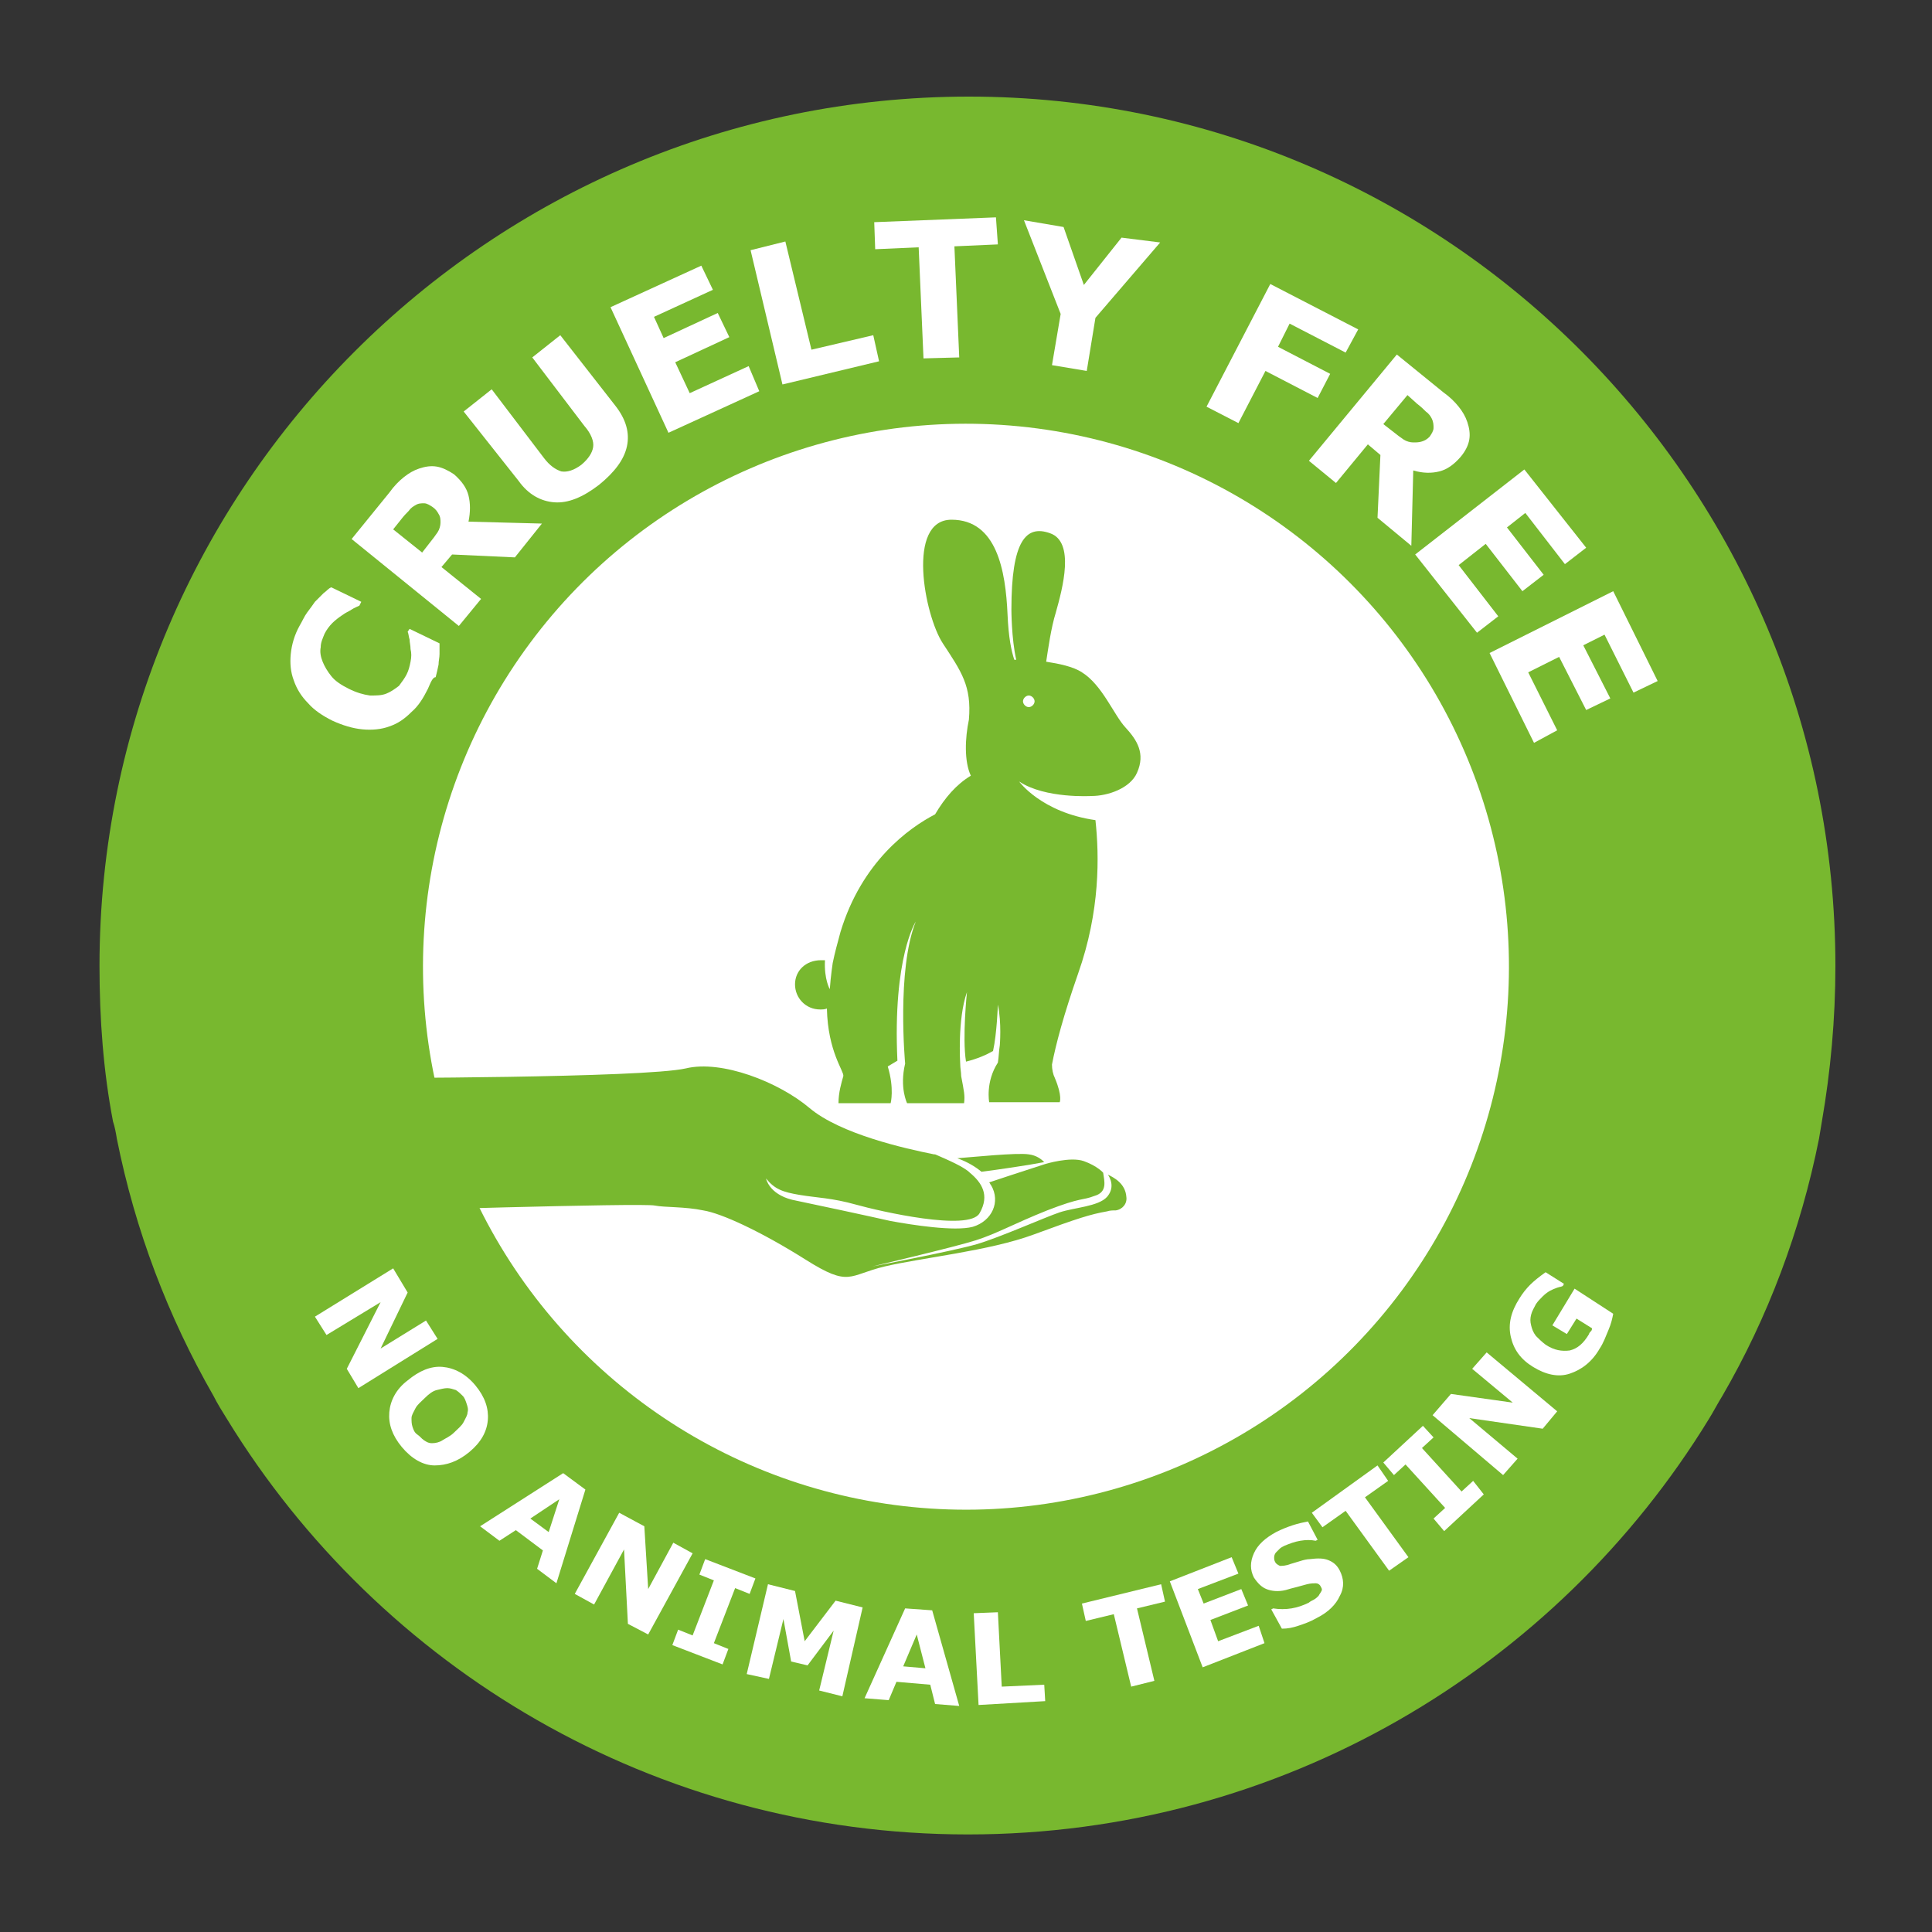 <?xml version="1.0" encoding="utf-8"?>
<!-- Generator: Adobe Illustrator 23.0.2, SVG Export Plug-In . SVG Version: 6.00 Build 0)  -->
<svg version="1.1" id="Réteg_1" xmlns="http://www.w3.org/2000/svg" xmlns:xlink="http://www.w3.org/1999/xlink" x="0px" y="0px"
	 viewBox="0 0 200 200" style="enable-background:new 0 0 200 200;" xml:space="preserve">
<rect x="0" y="0" width="200" height="200" fill="#333333" stroke="none"/>
<style type="text/css">
	.st0{fill:none;stroke:#68A834;stroke-width:5;stroke-miterlimit:10;}
	.st1{fill:#78B82F;}
	.st2{fill:#FFFFFF;}
	.st3{fill:none;stroke:#78B82F;stroke-width:5;stroke-miterlimit:10;}
	.st4{fill:#066938;}
</style>
<g id="XMLID_138_">
	<path id="XMLID_1980_" class="st1" d="M190,100c0,5.5-0.5,10.9-1.4,16.1c-0.1,0.6-0.2,1.2-0.3,1.8c-1.9,9.5-5.3,18.5-10,26.6
		c-0.5,0.8-0.9,1.6-1.4,2.4c-15.8,25.8-44.3,43-76.7,43c-32.4,0-60.9-17.2-76.7-43c-0.5-0.8-1-1.6-1.4-2.4
		c-4.7-8.2-8.1-17.1-10-26.6c-0.1-0.6-0.2-1.2-0.4-1.8c-1-5.2-1.4-10.6-1.4-16.1c0-49.6,40.4-90,90-90S190,50.4,190,100z"/>
	
		<ellipse id="XMLID_78_" transform="matrix(0.918 -0.397 0.397 0.918 -31.503 47.974)" class="st2" cx="100" cy="100" rx="56.2" ry="56.2"/>
	<g>
		<path class="st2" d="M44.3,71.3c-0.5,1-1,1.8-1.7,2.4c-0.7,0.7-1.4,1.2-2.3,1.5c-0.8,0.3-1.8,0.4-2.8,0.3c-1-0.1-2-0.4-3.1-0.9
			c-1-0.5-1.9-1.1-2.5-1.8c-0.7-0.7-1.2-1.5-1.5-2.4c-0.3-0.8-0.4-1.7-0.3-2.7c0.1-1,0.4-2,0.9-2.9c0.3-0.5,0.5-1,0.8-1.4
			c0.3-0.4,0.6-0.8,0.8-1.1c0.3-0.3,0.6-0.6,0.9-0.9c0.3-0.2,0.5-0.5,0.8-0.6l3.1,1.5l-0.2,0.4c-0.2,0.1-0.5,0.2-0.8,0.4
			c-0.3,0.2-0.6,0.3-1,0.6c-0.3,0.2-0.7,0.5-1,0.8s-0.6,0.7-0.8,1.1c-0.2,0.5-0.4,0.9-0.4,1.4c-0.1,0.5,0,1,0.2,1.5
			c0.2,0.5,0.5,1,0.9,1.5c0.4,0.5,1,0.9,1.8,1.3c0.8,0.4,1.5,0.6,2.2,0.7c0.7,0,1.2,0,1.7-0.2c0.5-0.2,0.9-0.5,1.3-0.8
			c0.3-0.4,0.6-0.8,0.8-1.2c0.2-0.4,0.3-0.8,0.4-1.3c0.1-0.5,0.1-0.9,0-1.3c0-0.4-0.1-0.7-0.1-1c-0.1-0.3-0.1-0.6-0.2-0.8l0.2-0.3
			l3.1,1.5c0,0.4,0,0.8,0,1.1c0,0.4-0.1,0.7-0.1,1.1c-0.1,0.5-0.2,0.9-0.3,1.3C44.8,70.1,44.6,70.6,44.3,71.3z"/>
		<path class="st2" d="M56.1,54.2l-2.8,3.5l-6.5-0.3l-1.1,1.3l4.1,3.3l-2.3,2.8l-11.1-9l3.9-4.8c0.5-0.7,1-1.2,1.5-1.6
			c0.5-0.4,1-0.7,1.6-0.9c0.6-0.2,1.2-0.3,1.8-0.2c0.6,0.1,1.2,0.4,1.8,0.8c0.8,0.7,1.3,1.4,1.5,2.2c0.2,0.8,0.2,1.7,0,2.7
			L56.1,54.2z M44.8,52.5c-0.3-0.2-0.6-0.4-0.9-0.4c-0.3,0-0.6,0-0.9,0.2c-0.2,0.1-0.5,0.3-0.7,0.6c-0.2,0.2-0.5,0.5-0.8,0.9l-0.8,1
			l3,2.4l0.7-0.9c0.4-0.5,0.7-0.9,0.9-1.2c0.2-0.3,0.3-0.7,0.3-1c0-0.3,0-0.6-0.2-0.9C45.3,53,45.1,52.7,44.8,52.5z"/>
		<path class="st2" d="M63.7,42c1.1,1.4,1.5,2.8,1.2,4.2s-1.3,2.7-2.9,4c-1.7,1.3-3.2,1.9-4.6,1.8c-1.4-0.1-2.7-0.8-3.7-2.2L48,42.6
			l2.9-2.3l5.4,7.1c0.6,0.8,1.2,1.2,1.8,1.4c0.6,0.1,1.3-0.1,2.1-0.7c0.7-0.6,1.1-1.2,1.2-1.8c0.1-0.6-0.2-1.4-0.9-2.2l-5.4-7.1
			l2.9-2.3L63.7,42z"/>
		<path class="st2" d="M78.6,40.5l-9.4,4.3l-6-13l9.4-4.3l1.2,2.5l-6.1,2.8l1,2.2l5.6-2.6l1.2,2.5l-5.6,2.6l1.5,3.2l6.1-2.8
			L78.6,40.5z"/>
		<path class="st2" d="M91,37.4l-10,2.4l-3.3-13.9l3.6-0.9l2.7,11.2l6.4-1.5L91,37.4z"/>
		<path class="st2" d="M103.3,25.3l-4.5,0.2l0.5,11.5l-3.7,0.1l-0.5-11.5l-4.5,0.2l-0.1-2.8l12.6-0.5L103.3,25.3z"/>
		<path class="st2" d="M120.1,25.1l-6.7,7.8l-0.9,5.5l-3.6-0.6l0.9-5.3l-3.8-9.7l4.1,0.7l2.1,6l3.9-4.9L120.1,25.1z"/>
		<path class="st2" d="M139.3,36.5l-5.8-3l-1.2,2.4l5.4,2.8l-1.3,2.5l-5.4-2.8l-2.8,5.4l-3.3-1.7l6.6-12.7l9.1,4.7L139.3,36.5z"/>
		<path class="st2" d="M146.1,56.5l-3.5-2.9l0.3-6.5l-1.3-1.1l-3.3,4l-2.8-2.3l9.1-11l4.8,3.9c0.7,0.5,1.2,1,1.6,1.5
			c0.4,0.5,0.7,1,0.9,1.6c0.2,0.6,0.3,1.2,0.2,1.8c-0.1,0.6-0.4,1.2-0.9,1.8c-0.7,0.8-1.4,1.3-2.2,1.5c-0.8,0.2-1.7,0.2-2.7-0.1
			L146.1,56.5z M148,45.2c0.2-0.3,0.4-0.6,0.4-0.9c0-0.3,0-0.6-0.2-1c-0.1-0.2-0.3-0.5-0.6-0.7c-0.2-0.2-0.5-0.5-0.9-0.8l-1-0.9
			l-2.5,3l0.9,0.7c0.5,0.4,0.9,0.7,1.2,0.9c0.3,0.2,0.7,0.3,1,0.3c0.3,0,0.6,0,0.9-0.1S147.7,45.5,148,45.2z"/>
		<path class="st2" d="M152.9,65.5l-6.4-8.1l11.3-8.8l6.4,8.1l-2.2,1.7l-4.1-5.3l-1.9,1.5l3.8,4.9l-2.2,1.7l-3.8-4.9l-2.8,2.2
			l4.1,5.3L152.9,65.5z"/>
		<path class="st2" d="M158.8,76.9l-4.6-9.3l12.8-6.4l4.6,9.3l-2.5,1.2l-3-6l-2.2,1.1l2.8,5.5l-2.5,1.2l-2.8-5.5l-3.2,1.6l3,6
			L158.8,76.9z"/>
	</g>
	<g>
		<path class="st2" d="M37.1,143.7l-1.2-2l3.5-6.9l-5.6,3.4l-1.2-1.9l8.1-5l1.5,2.5l-2.8,5.8l4.7-2.9l1.2,1.9L37.1,143.7z"/>
		<path class="st2" d="M48.6,150.3c-1.2,1-2.4,1.4-3.6,1.4s-2.4-0.7-3.4-1.9c-1-1.2-1.4-2.4-1.3-3.6s0.7-2.4,1.9-3.3
			c1.2-1,2.4-1.5,3.6-1.4c1.2,0.1,2.4,0.7,3.4,1.9c1,1.2,1.4,2.4,1.3,3.6C50.4,148.2,49.8,149.3,48.6,150.3z M44.7,149.4
			c0.4,0,0.8-0.1,1.1-0.3s0.8-0.4,1.2-0.8c0.4-0.4,0.8-0.7,1-1.1c0.2-0.4,0.4-0.7,0.4-1c0.1-0.3,0-0.6-0.1-0.9
			c-0.1-0.3-0.2-0.6-0.4-0.8c-0.2-0.2-0.4-0.4-0.7-0.6c-0.3-0.1-0.6-0.2-0.9-0.2c-0.3,0-0.7,0.1-1.1,0.2s-0.8,0.4-1.2,0.8
			c-0.4,0.4-0.8,0.7-1,1.1c-0.2,0.4-0.4,0.7-0.4,1s0,0.6,0.1,0.9s0.2,0.6,0.5,0.8s0.4,0.4,0.7,0.6S44.4,149.4,44.7,149.4z"/>
		<path class="st2" d="M57.6,163.9l-2-1.5l0.6-1.9l-2.8-2.1l-1.7,1.1l-2-1.5l8.6-5.5l2.3,1.7L57.6,163.9z M56.8,158.6l1.1-3.4l-3,2
			L56.8,158.6z"/>
		<path class="st2" d="M67.1,169.2l-2.1-1.1l-0.4-7.7l-3.1,5.7l-2-1.1l4.6-8.4l2.6,1.4l0.4,6.5l2.6-4.8l2,1.1L67.1,169.2z"/>
		<path class="st2" d="M74.8,172.3l-5.2-2l0.6-1.6l1.5,0.6l2.2-5.7l-1.5-0.6l0.6-1.6l5.2,2l-0.6,1.6l-1.5-0.6l-2.2,5.7l1.5,0.6
			L74.8,172.3z"/>
		<path class="st2" d="M87.2,175.6l-2.4-0.6l1.5-6.2l-2.7,3.6l-1.7-0.4l-0.8-4.4l-1.5,6.2l-2.3-0.5l2.2-9.3l2.8,0.7l1,5.2l3.2-4.2
			l2.8,0.7L87.2,175.6z"/>
		<path class="st2" d="M99.3,176.6l-2.5-0.2l-0.5-2l-3.5-0.3l-0.8,1.9l-2.5-0.2l4.2-9.3l2.8,0.2L99.3,176.6z M95.8,172.7l-0.9-3.5
			l-1.4,3.3L95.8,172.7z"/>
		<path class="st2" d="M108.2,176.1l-6.9,0.4l-0.5-9.5l2.5-0.1l0.4,7.7l4.4-0.2L108.2,176.1z"/>
		<path class="st2" d="M120.6,165.8l-2.9,0.7l1.8,7.5l-2.4,0.6l-1.8-7.5l-2.9,0.7L112,166l8.2-2L120.6,165.8z"/>
		<path class="st2" d="M130.9,170.1l-6.4,2.5l-3.4-8.9l6.4-2.5l0.7,1.7l-4.2,1.6l0.6,1.5l3.9-1.5l0.7,1.7l-3.9,1.5l0.8,2.2l4.2-1.6
			L130.9,170.1z"/>
		<path class="st2" d="M138.7,162.6c0.4,0.8,0.5,1.7,0,2.6c-0.4,0.9-1.2,1.7-2.4,2.3c-0.7,0.4-1.3,0.6-1.9,0.8s-1.1,0.3-1.7,0.3
			l-1.1-2l0.2-0.1c0.6,0.1,1.3,0.1,1.9,0s1.2-0.3,1.8-0.6c0.1-0.1,0.3-0.2,0.5-0.3c0.2-0.1,0.4-0.3,0.5-0.4c0.1-0.2,0.2-0.3,0.3-0.5
			s0-0.3-0.1-0.5c-0.1-0.2-0.3-0.3-0.5-0.3c-0.2,0-0.5,0-0.9,0.1c-0.4,0.1-0.7,0.2-1.1,0.3s-0.8,0.2-1.1,0.3c-0.8,0.2-1.5,0.1-2-0.1
			s-0.9-0.6-1.3-1.2c-0.4-0.8-0.4-1.6,0-2.5c0.4-0.9,1.2-1.6,2.3-2.2c0.6-0.3,1.1-0.5,1.7-0.7s1.1-0.3,1.6-0.4l1,1.9l-0.2,0.1
			c-0.5-0.1-1-0.1-1.6,0c-0.6,0.1-1.1,0.3-1.6,0.5c-0.2,0.1-0.4,0.2-0.5,0.3s-0.3,0.3-0.4,0.4c-0.1,0.1-0.2,0.3-0.2,0.5
			c0,0.2,0,0.3,0.1,0.5c0.1,0.2,0.3,0.3,0.5,0.4c0.2,0,0.6,0,1.1-0.2c0.3-0.1,0.7-0.2,1-0.3c0.3-0.1,0.7-0.2,1-0.2
			c0.8-0.1,1.4-0.1,1.9,0.1C138,161.7,138.4,162,138.7,162.6z"/>
		<path class="st2" d="M143.7,153.3l-2.4,1.7l4.5,6.2l-2,1.4l-4.5-6.2l-2.4,1.7l-1.1-1.5l6.8-4.9L143.7,153.3z"/>
		<path class="st2" d="M153.6,154.7l-4.1,3.8l-1.1-1.3l1.2-1.1l-4.1-4.5l-1.2,1.1l-1.1-1.3l4.1-3.8l1.1,1.2l-1.2,1.1l4.1,4.5
			l1.2-1.1L153.6,154.7z"/>
		<path class="st2" d="M161.2,146.1l-1.5,1.8l-7.6-1.1l5,4.2l-1.5,1.7l-7.3-6.2l1.9-2.2l6.4,0.9l-4.2-3.5l1.5-1.7L161.2,146.1z"/>
		<path class="st2" d="M167,136c-0.1,0.5-0.2,1-0.5,1.7s-0.5,1.3-0.9,1.9c-0.8,1.4-1.9,2.2-3.1,2.6s-2.5,0.1-3.8-0.7
			c-1.3-0.8-2-1.8-2.3-3.1c-0.3-1.3,0-2.6,0.9-4c0.3-0.5,0.7-1,1.1-1.4s0.9-0.8,1.6-1.3l1.9,1.2l-0.1,0.2c-0.1,0.1-0.3,0.1-0.6,0.2
			s-0.5,0.2-0.7,0.3c-0.2,0.1-0.5,0.3-0.8,0.6s-0.5,0.5-0.7,0.8c-0.2,0.4-0.4,0.7-0.5,1.1c-0.1,0.4-0.1,0.7,0,1.1
			c0.1,0.4,0.2,0.7,0.5,1.1c0.3,0.3,0.6,0.6,1,0.9c0.9,0.6,1.7,0.7,2.5,0.6c0.8-0.2,1.4-0.7,2-1.7c0-0.1,0.1-0.2,0.2-0.3
			s0.1-0.2,0.1-0.3l-1.6-1l-1,1.6l-1.5-0.9l2.3-3.8L167,136z"/>
	</g>
	<path id="XMLID_75_" class="st1" d="M82.3,101.9c0,1.4,1.1,2.6,2.6,2.6c0.2,0,0.5,0,0.7-0.1c0.1,4.5,1.8,6.5,1.7,7
		c-0.2,0.7-0.5,1.7-0.5,2.8h5.4c0,0,0.4-1.5-0.3-3.8l1-0.6c-0.5-10.7,1.9-14.4,1.9-14.4c-2,5-1.1,14.7-1.1,14.7
		c-0.6,2.5,0.2,4.1,0.2,4.1h5.9c0.1-0.8,0-1.2-0.3-2.8c0-0.4-0.1-0.8-0.1-1.3c0,0-0.3-4.6,0.7-7.4c0,0-0.5,4.7-0.1,7.2
		c1.2-0.3,2.1-0.7,2.8-1.1c0.4-1.8,0.5-4.8,0.5-4.8c0.4,1.9,0.2,4.2,0.2,4.2c-0.1,0.6-0.1,1.2-0.2,1.8v0c-1.3,2-0.9,4.1-0.9,4.1h7.3
		c0,0,0.3-0.6-0.5-2.5c-0.2-0.4-0.3-0.9-0.3-1.4c0.4-2.1,1.2-5.1,2.7-9.4c2.3-6.5,2.2-12.2,1.8-15.9c-5.6-0.8-7.9-4-7.9-4
		c2.7,1.8,7.5,1.5,7.5,1.5c0,0,0,0,0,0c1.7,0,4-0.8,4.7-2.4c0.9-2,0-3.4-1.2-4.7s-2.4-4.4-4.5-5.7c-0.9-0.6-2.4-0.9-3.7-1.1
		c0.2-1.3,0.5-3.5,1-5.1c0.7-2.5,2-7.3-0.6-8.2c-2.5-0.9-4,0.8-4,7.9c0,0,0,3,0.5,5.2c-0.1,0-0.1,0-0.2,0c-0.3-0.9-0.6-2.3-0.7-4.7
		c-0.2-4.5-1.1-9.8-5.8-9.8s-2.8,9.9-0.9,12.8c1.9,2.9,3,4.4,2.7,7.9v0c-0.4,1.9-0.5,4.3,0.2,5.8c-1.5,0.9-2.7,2.3-3.7,4
		c-2.7,1.4-7.6,4.9-9.8,12.2c-0.3,1.1-0.6,2.2-0.8,3.2c0,0-0.2,1.3-0.3,2.7c0,0-0.6-1-0.5-3c-0.1,0-0.2,0-0.4,0
		C83.4,99.4,82.3,100.5,82.3,101.9z M105.9,72.6c0-0.3,0.3-0.6,0.6-0.6s0.6,0.3,0.6,0.6s-0.3,0.6-0.6,0.6S105.9,72.9,105.9,72.6z"/>
	<g id="XMLID_72_">
		<path id="XMLID_74_" class="st1" d="M101.6,121.3c1.6-0.2,5-0.7,6.5-1c-0.3-0.3-0.8-0.7-1.6-0.8c-1.2-0.2-6,0.3-7.4,0.4
			C100.2,120.3,101,120.8,101.6,121.3z"/>
		<path id="XMLID_73_" class="st1" d="M116.6,123.9c-0.1-1.4-1.3-2-1.9-2.3c0.5,0.8,0.5,1.6-0.1,2.3c-0.9,1-3.4,1.1-4.9,1.6
			c-1.5,0.5-6.2,2.6-8.6,3.3c-2.4,0.7-10.8,2.3-10.8,2.3s8.5-2,10.7-2.7c2.2-0.7,3.9-1.7,7.4-3.1c3.6-1.4,3.6-1,4.9-1.5
			c1.4-0.4,1-1.6,0.9-2.4c0,0-0.6-0.7-2-1.2c-1.4-0.5-4,0.3-4,0.3c-2.8,0.9-4.9,1.6-5.8,1.9c0.1,0.1,0.1,0.2,0.2,0.3
			c1,1.7,0.1,3.7-1.9,4.3c-1.9,0.5-6.3-0.2-8.5-0.6c-2.2-0.5-7.8-1.7-10.2-2.2c-2.4-0.6-2.7-2.2-2.7-2.2c0.9,1.1,1.7,1.4,3.5,1.7
			c1.8,0.3,3.3,0.3,5.8,1c2.5,0.7,11.7,2.8,12.8,0.9c1.1-1.9,0.2-3.2-1-4.2c-0.6-0.6-2.2-1.3-3.6-1.9c-0.1,0-0.1,0-0.1,0
			c-3-0.6-9.7-2.1-12.9-4.8c-3.2-2.7-9.1-5-12.8-4.1c-4.4,1-33.5,1-33.5,1v13.8c0,0,29.1-0.9,30.3-0.6c1,0.2,3.1,0.1,5,0.5
			c1.9,0.3,6,2.2,10.6,5.1c4.6,2.9,4.4,1.6,8.2,0.7c3.8-0.9,10.8-1.6,15.4-3.3c4.6-1.7,5.9-2.1,7.6-2.4c0.3-0.1,0.6-0.1,0.9-0.1
			C116.2,125.2,116.7,124.6,116.6,123.9z"/>
	</g>
</g>
</svg>
